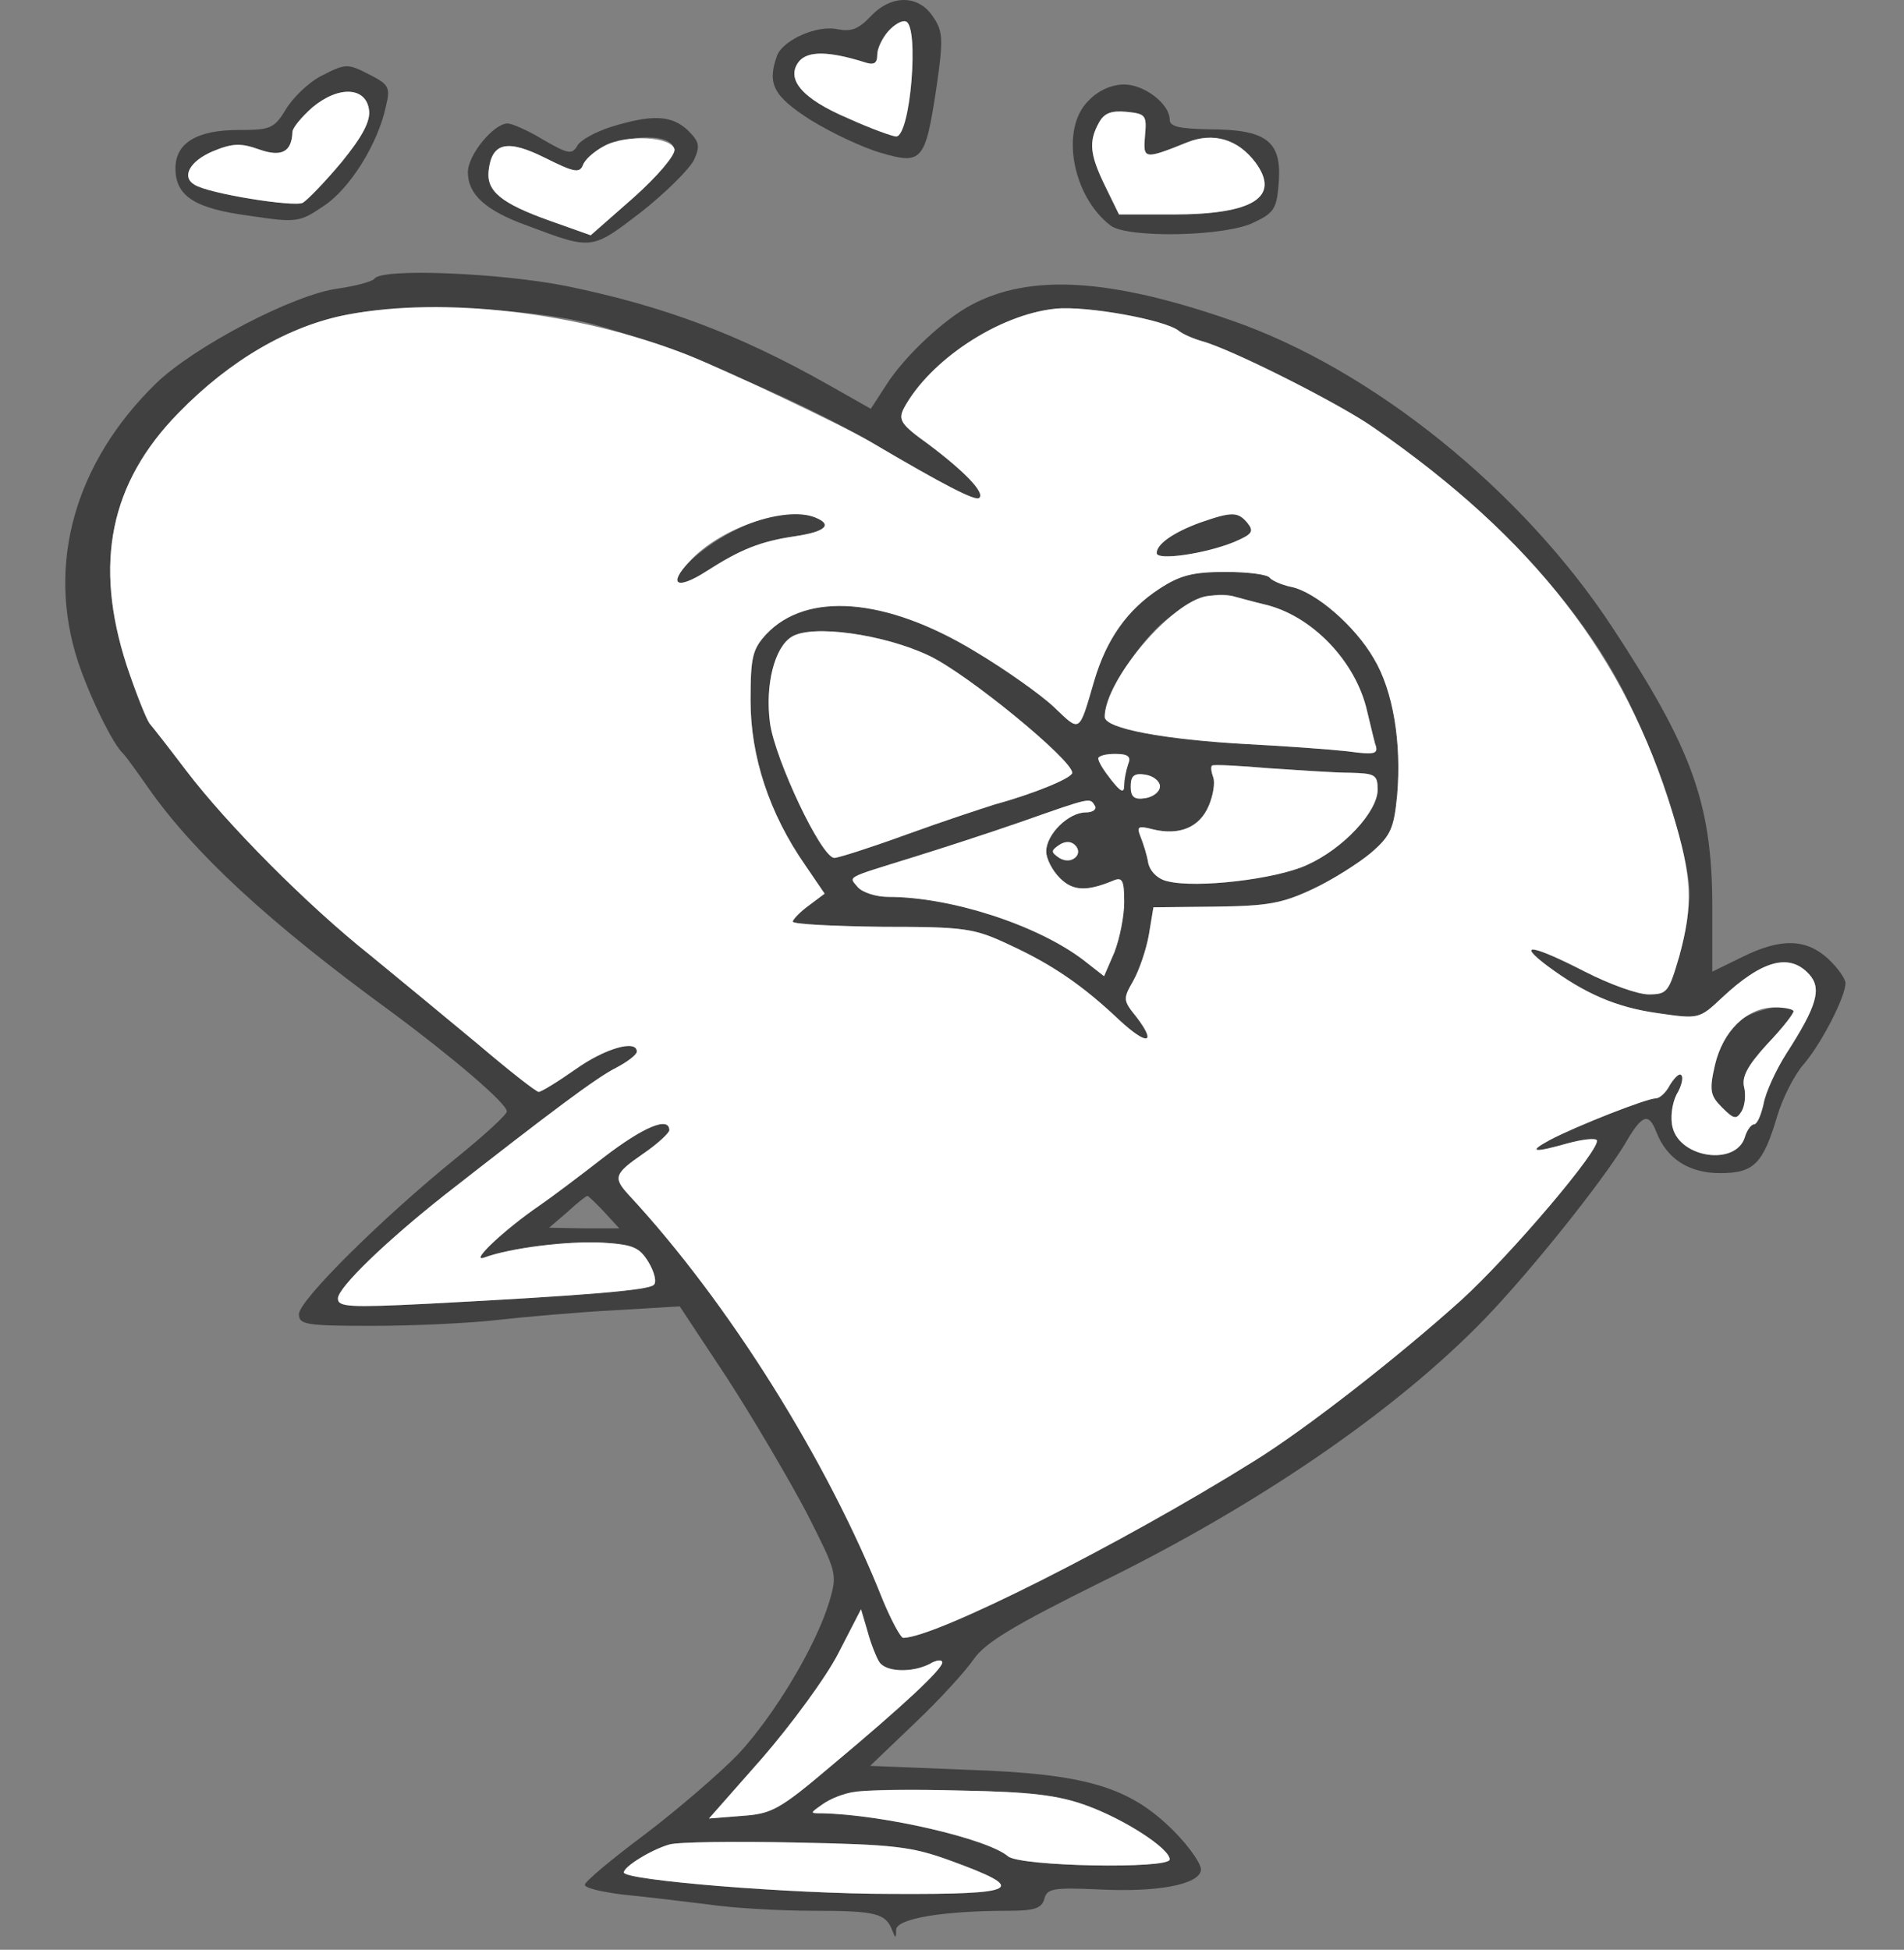<!--?xml version="1.0" standalone="no"?-->

<svg version="1.0" xmlns="http://www.w3.org/2000/svg" width="293pt" height="300pt" viewBox="0 0 293 300" preserveAspectRatio="xMidYMid meet">
<rect x="0" y="0" width="293" height="300" fill="#808080" stroke="none"/>
<g transform="translate(0,300) scale(0.1,-0.1)" fill="#404040" stroke="none">
<path class="node" id="node1" d="M1340 2975 c-19 -20 -30 -24 -51 -20 -31 7 -83 -16 -93 -40 -16 -44
-6 -63 52 -100 31 -19 79 -42 107 -50 64 -19 69 -13 86 100 11 75 10 87 -5
109 -22 34 -64 35 -96 1z m64 -61 c0 -65 -12 -124 -25 -124 -5 0 -39 12 -74
28 -71 30 -97 61 -75 88 14 16 46 15 98 -1 17 -6 22 -3 22 11 0 22 30 56 44
51 6 -2 11 -26 10 -53z"></path>
<path class="node" id="node2" d="M492 2882 c-18 -10 -41 -32 -52 -50 -18 -30 -24 -32 -73 -32 -64 0
-97 -20 -97 -59 0 -43 30 -62 114 -73 73 -11 77 -10 114 15 40 26 84 96 96
154 7 28 4 33 -23 47 -37 19 -38 19 -79 -2z m76 -52 c2 -17 -11 -41 -42 -79
-25 -30 -52 -58 -60 -63 -13 -7 -146 14 -167 28 -20 12 -7 36 28 51 31 13 44
13 72 3 34 -12 50 -4 51 27 0 6 14 23 31 38 41 34 83 31 87 -5z"></path>
<path class="node" id="node3" d="M1675 2845 c-44 -43 -25 -147 34 -192 26 -20 179 -17 221 5 32 15 35
22 38 64 4 61 -20 79 -107 79 -46 1 -61 4 -61 15 0 24 -39 54 -70 54 -19 0
-40 -9 -55 -25z m87 -54 c-3 -36 -2 -37 65 -10 40 16 78 5 105 -31 39 -53 -3
-80 -127 -80 l-83 0 -21 43 c-24 49 -26 69 -10 98 8 15 19 19 42 17 30 -3 32
-5 29 -37z"></path>
<path class="node" id="node4" d="M941 2805 c-25 -8 -49 -21 -53 -30 -8 -13 -14 -12 -52 10 -23 14 -48
25 -55 25 -21 0 -61 -48 -61 -75 0 -34 27 -59 91 -82 101 -38 99 -38 176 21
38 30 74 66 81 80 10 22 8 28 -10 46 -25 23 -55 24 -117 5z m97 -35 c1 -9 -26
-41 -63 -74 l-66 -58 -62 22 c-76 27 -99 46 -95 78 5 43 29 48 87 19 44 -22
53 -24 58 -11 15 39 134 60 141 24z"></path>
<path class="node" id="node5" d="M576 2571 c-3 -4 -28 -11 -56 -15 -68 -9 -221 -89 -280 -146 -125
-122 -169 -278 -120 -428 18 -54 54 -128 70 -142 3 -3 20 -26 38 -52 70 -100
185 -207 373 -344 96 -71 179 -142 179 -154 0 -5 -35 -37 -77 -71 -115 -93
-243 -220 -243 -241 0 -16 10 -18 113 -18 62 0 148 4 192 9 44 5 125 12 181
15 l100 6 74 -112 c40 -62 94 -154 121 -205 47 -93 48 -94 35 -138 -21 -69
-85 -175 -140 -234 -28 -29 -93 -85 -143 -123 -51 -38 -93 -73 -93 -78 0 -5
26 -11 58 -15 31 -3 90 -10 130 -15 40 -6 114 -10 165 -10 95 0 110 -4 120
-30 5 -13 6 -13 6 1 1 17 72 29 173 29 40 0 51 4 55 18 4 16 13 18 81 15 92
-5 156 7 160 29 2 8 -17 36 -42 61 -68 68 -135 88 -319 94 l-148 6 69 66 c38
36 79 81 91 99 18 25 61 51 194 117 243 119 456 265 593 407 71 74 178 208
214 267 27 47 37 50 49 19 16 -41 50 -63 98 -63 52 0 66 14 88 88 8 27 26 63
41 80 28 33 63 102 64 124 0 7 -12 24 -27 38 -34 31 -73 32 -133 2 l-45 -22 0
105 c-1 154 -31 238 -154 425 -138 210 -369 397 -586 472 -187 65 -310 72
-400 24 -42 -22 -103 -79 -131 -123 l-24 -37 -67 38 c-137 77 -251 120 -402
151 -101 20 -285 28 -295 11z m337 -70 c112 -30 314 -115 427 -181 112 -66
162 -92 167 -86 9 8 -23 41 -79 83 -42 30 -46 37 -37 55 40 74 146 144 233
153 47 5 169 -17 190 -34 6 -5 22 -12 36 -16 47 -13 213 -97 264 -133 182
-126 318 -272 389 -415 52 -106 97 -246 97 -302 0 -21 -7 -65 -16 -97 -16 -54
-18 -58 -47 -58 -17 0 -61 16 -98 35 -80 41 -107 46 -58 9 58 -43 106 -64 171
-73 62 -9 63 -9 98 24 62 58 104 69 134 36 20 -22 12 -49 -35 -122 -16 -25
-32 -60 -35 -77 -4 -18 -10 -32 -15 -32 -4 0 -11 -9 -14 -20 -14 -44 -99 -32
-111 15 -4 15 -1 37 6 51 8 13 11 27 7 30 -3 3 -10 -4 -17 -15 -6 -12 -16 -21
-22 -21 -14 0 -121 -42 -163 -64 -35 -19 -25 -20 28 -5 22 6 41 8 44 5 10 -10
-134 -179 -209 -247 -99 -89 -239 -198 -318 -247 -205 -128 -491 -272 -540
-272 -4 0 -18 26 -31 57 -85 215 -238 459 -391 624 -25 27 -23 33 22 64 22 15
40 32 40 36 0 22 -40 5 -100 -41 -36 -28 -81 -62 -100 -75 -54 -37 -108 -88
-85 -80 40 15 130 26 183 23 46 -3 56 -7 70 -30 9 -15 13 -31 8 -35 -8 -8 -99
-16 -348 -29 -120 -6 -138 -5 -138 8 0 17 75 89 165 160 165 129 233 180 263
195 17 9 32 20 32 25 0 19 -49 5 -94 -27 -27 -19 -53 -35 -57 -35 -4 0 -46 33
-93 73 -47 39 -122 101 -166 137 -97 77 -221 202 -284 285 -25 33 -50 65 -56
72 -5 7 -21 47 -35 89 -51 157 -26 281 80 389 79 81 170 134 260 151 94 18
277 11 378 -15z m17 -1366 l23 -25 -54 0 -54 1 28 24 c15 14 29 25 31 25 1 0
13 -11 26 -25z m423 -692 c10 -16 51 -17 78 -3 10 6 19 7 19 2 0 -10 -57 -64
-172 -160 -79 -67 -91 -73 -137 -76 l-50 -4 82 93 c45 52 98 124 117 161 l35
68 10 -34 c5 -19 14 -41 18 -47z m319 -221 c58 -21 128 -66 128 -83 0 -15
-231 -11 -249 5 -32 27 -192 64 -286 66 -19 0 -19 0 1 14 30 21 65 25 214 21
106 -2 148 -7 192 -23z m-209 -85 c121 -44 107 -52 -91 -51 -156 0 -412 21
-412 33 0 9 42 35 70 43 14 4 102 5 195 3 151 -3 178 -6 238 -28z"></path>
<path class="node" id="node6" d="M1135 2186 c-51 -24 -103 -71 -92 -82 4 -4 24 4 44 17 53 34 83 46
137 54 47 7 58 18 30 29 -30 12 -69 6 -119 -18z"></path>
<path class="node" id="node7" d="M1847 2196 c-41 -15 -67 -33 -67 -47 0 -12 75 -1 119 17 28 12 31 16
21 29 -15 18 -24 18 -73 1z"></path>
<path class="node" id="node8" d="M1784 2094 c-49 -32 -81 -77 -100 -141 -24 -82 -21 -80 -62 -41 -20
19 -75 58 -122 86 -137 83 -259 92 -321 26 -21 -23 -24 -35 -24 -102 0 -86 29
-174 84 -253 l30 -44 -24 -18 c-14 -10 -25 -22 -25 -25 0 -4 62 -7 138 -8 127
0 141 -2 196 -28 65 -30 112 -62 168 -115 43 -40 59 -38 27 4 -21 26 -21 28
-5 56 9 16 20 48 24 71 l7 42 95 1 c81 1 103 5 150 27 30 14 71 40 90 56 30
26 35 37 40 88 7 81 -6 161 -36 211 -29 50 -89 102 -127 110 -15 3 -30 10 -33
14 -3 5 -33 9 -68 9 -50 0 -70 -5 -102 -26z m162 -24 c73 -17 141 -88 158
-165 4 -16 9 -38 12 -49 6 -16 1 -18 -42 -12 -27 3 -96 8 -154 11 -128 7 -220
24 -220 42 0 31 46 106 87 143 43 37 81 52 113 42 8 -2 29 -8 46 -12z m-516
-79 c59 -28 220 -160 220 -180 0 -8 -58 -32 -120 -49 -19 -6 -80 -26 -135 -46
-55 -20 -105 -36 -111 -36 -20 0 -91 151 -99 207 -8 59 7 117 33 133 31 20
143 4 212 -29z m306 -167 c-3 -9 -6 -23 -6 -32 0 -13 -5 -11 -20 8 -26 33 -25
40 6 40 20 0 25 -4 20 -16z m342 -13 c38 -1 42 -3 42 -26 0 -34 -53 -91 -109
-116 -48 -22 -170 -36 -214 -25 -15 3 -27 15 -30 28 -2 13 -8 31 -12 41 -6 15
-4 17 19 11 41 -10 72 3 86 36 7 16 10 36 7 44 -3 8 -4 16 -2 18 2 2 41 0 87
-4 46 -3 102 -7 126 -7z m-293 -21 c0 -8 -10 -16 -22 -18 -18 -3 -23 2 -23 18
0 16 5 21 23 18 12 -2 22 -10 22 -18z m-100 -30 c3 -5 -3 -10 -14 -10 -27 0
-61 -34 -61 -60 0 -11 9 -29 21 -41 20 -20 41 -21 82 -4 14 6 17 1 17 -33 0
-22 -7 -56 -15 -77 l-16 -37 -32 25 c-71 54 -204 97 -300 97 -19 0 -40 7 -47
15 -14 17 -21 13 85 46 39 12 113 36 165 54 111 39 107 38 115 25z m-31 -80
c-6 -6 -15 -6 -24 0 -13 9 -13 11 0 20 18 11 39 -5 24 -20z"></path>
<path class="node" id="node9" d="M2675 1428 c-16 -14 -30 -41 -36 -67 -9 -39 -7 -47 11 -65 18 -18 22
-19 30 -6 5 8 7 25 4 37 -4 16 5 33 35 66 23 24 41 47 41 51 0 15 -61 4 -85
-16z"></path>








</g>
<g transform="translate(0,300) scale(0.1,-0.1)" fill="#FFFFFF" stroke="none">

<path class="node" id="node19" d="M481 2835 c-17 -15 -31 -32 -31 -38 -1 -31 -17 -39 -51 -27 -28 10
-41 10 -72 -3 -35 -15 -48 -39 -28 -51 21 -14 154 -35 167 -28 8 5 35 33 60
63 31 38 44 62 42 79 -4 36 -46 39 -87 5z"></path>
<path class="node" id="node20" d="M1691 2811 c-16 -29 -14 -49 10 -98 l21 -43 83 0 c124 0 166 27 127
80 -27 36 -65 47 -105 31 -67 -27 -68 -26 -65 10 3 32 1 34 -29 37 -23 2 -34
-2 -42 -17z"></path>
<path class="node" id="node21" d="M929 2775 c-15 -8 -29 -21 -32 -29 -5 -13 -14 -11 -58 11 -58 29 -82
24 -87 -19 -4 -32 19 -51 95 -78 l62 -22 66 58 c37 33 64 65 63 74 -4 20 -75
24 -109 5z"></path>
<path class="node" id="node22" d="M535 2516 c-90 -17 -181 -70 -260 -151 -106 -108 -131 -232 -80 -389
14 -42 30 -82 35 -89 6 -7 31 -39 56 -72 63 -83 187 -208 284 -285 44 -36 119
-98 166 -137 47 -40 89 -73 93 -73 4 0 30 16 57 35 45 32 94 46 94 27 0 -5
-15 -16 -32 -25 -30 -15 -98 -66 -263 -195 -90 -71 -165 -143 -165 -160 0 -13
18 -14 138 -8 249 13 340 21 348 29 5 4 1 20 -8 35 -14 23 -24 27 -70 30 -53
3 -143 -8 -183 -23 -23 -8 31 43 85 80 19 13 64 47 100 75 60 46 100 63 100
41 0 -4 -18 -21 -40 -36 -45 -31 -47 -37 -22 -64 153 -165 306 -409 391 -624
13 -31 27 -57 31 -57 49 0 335 144 540 272 79 49 219 158 318 247 75 68 219
237 209 247 -3 3 -22 1 -44 -5 -53 -15 -63 -14 -28 5 42 22 149 64 163 64 6 0
16 9 22 21 7 11 14 18 17 15 4 -3 1 -17 -7 -30 -7 -14 -10 -36 -6 -51 12 -47
97 -59 111 -15 3 11 10 20 14 20 5 0 11 14 15 32 3 17 19 52 35 77 47 73 55
100 35 122 -30 33 -72 22 -134 -36 -35 -33 -36 -33 -98 -24 -65 9 -113 30
-171 73 -49 37 -22 32 58 -9 37 -19 81 -35 98 -35 29 0 31 4 47 58 22 80 20
122 -10 221 -73 241 -213 422 -460 593 -51 36 -217 120 -264 133 -14 4 -30 11
-36 16 -21 17 -143 39 -190 34 -87 -9 -193 -79 -233 -153 -9 -18 -5 -25 37
-55 56 -42 88 -75 79 -83 -5 -6 -55 20 -167 86 -44 26 -224 111 -282 134 -168
66 -376 90 -523 62z m719 -312 c28 -11 17 -22 -30 -29 -54 -8 -84 -20 -137
-54 -45 -29 -60 -21 -26 15 46 51 147 86 193 68z m666 -9 c10 -13 7 -17 -21
-29 -44 -18 -119 -29 -119 -17 0 14 26 32 67 47 49 17 58 17 73 -1z m34 -84
c3 -4 18 -11 33 -14 38 -8 98 -60 127 -110 30 -50 43 -130 36 -211 -5 -51 -10
-62 -40 -88 -19 -16 -60 -42 -90 -56 -47 -22 -69 -26 -150 -27 l-95 -1 -7 -42
c-4 -23 -15 -55 -24 -71 -16 -28 -16 -30 5 -56 32 -42 16 -44 -27 -4 -56 53
-103 85 -168 115 -55 26 -69 28 -196 28 -76 1 -138 4 -138 8 0 3 11 15 25 25
l24 18 -30 44 c-55 79 -84 167 -84 253 0 67 3 79 24 102 62 66 184 57 321 -26
47 -28 102 -67 122 -86 41 -39 38 -41 62 41 19 64 51 109 100 141 32 21 52 26
102 26 35 0 65 -4 68 -9z m806 -667 c0 -4 -18 -27 -41 -51 -30 -33 -39 -50
-35 -66 3 -12 1 -29 -4 -37 -8 -13 -12 -12 -30 6 -18 18 -20 26 -11 65 12 52
49 89 92 89 16 0 29 -3 29 -6z"></path>
<path class="node" id="node23" d="M1858 2083 c-55 -8 -158 -130 -158 -186 0 -18 92 -35 220 -42 58 -3
127 -8 154 -11 43 -6 48 -4 42 12 -3 11 -8 33 -12 49 -17 77 -85 148 -158 165
-17 4 -38 10 -46 12 -8 3 -27 3 -42 1z"></path>
<path class="node" id="node24" d="M1218 2020 c-26 -16 -41 -74 -33 -133 8 -56 79 -207 99 -207 6 0 56
16 111 36 55 20 116 40 135 46 62 17 120 41 120 49 0 20 -161 152 -220 180
-69 33 -181 49 -212 29z"></path>
<path class="node" id="node25" d="M1690 1833 c0 -5 9 -19 20 -33 15 -19 20 -21 20 -8 0 9 3 23 6 32 5
12 0 16 -20 16 -14 0 -26 -3 -26 -7z"></path>
<path class="node" id="node26" d="M1865 1822 c-2 -2 -1 -10 2 -18 3 -8 0 -28 -7 -44 -14 -33 -45 -46
-86 -36 -23 6 -25 4 -19 -11 4 -10 10 -28 12 -41 3 -13 15 -25 30 -28 44 -11
166 3 214 25 56 25 109 82 109 116 0 23 -4 25 -42 26 -24 0 -80 4 -126 7 -46
4 -85 6 -87 4z"></path>
<path class="node" id="node27" d="M1740 1790 c0 -16 5 -21 23 -18 12 2 22 10 22 18 0 8 -10 16 -22 18
-18 3 -23 -2 -23 -18z"></path>
<path class="node" id="node28" d="M1570 1735 c-52 -18 -126 -42 -165 -54 -106 -33 -99 -29 -85 -46 7
-8 28 -15 47 -15 96 0 229 -43 300 -97 l32 -25 16 37 c8 21 15 55 15 77 0 34
-3 39 -17 33 -41 -17 -62 -16 -82 4 -12 12 -21 30 -21 41 0 26 34 60 61 60 11
0 17 5 14 10 -8 13 -4 14 -115 -25z"></path>
<path class="node" id="node29" d="M1630 1700 c-13 -9 -13 -11 0 -20 18 -11 39 5 24 20 -6 6 -15 6 -24
0z"></path>

<path class="node" id="node31" d="M1290 456 c-19 -37 -72 -109 -117 -161 l-82 -93 50 4 c46 3 58 9 137
76 115 96 172 150 172 160 0 5 -9 4 -19 -2 -27 -14 -68 -13 -78 3 -4 6 -13 28
-18 47 l-10 34 -35 -68z"></path>
<path class="node" id="node32" d="M1315 243 c-16 -2 -38 -11 -49 -19 -20 -14 -20 -14 -1 -14 94 -2 254
-39 286 -66 18 -16 249 -20 249 -5 0 17 -70 62 -128 83 -44 16 -86 21 -192 23
-74 2 -148 1 -165 -2z"></path>
<path class="node" id="node33" d="M1030 162 c-28 -8 -70 -34 -70 -43 0 -12 256 -33 412 -33 198 -1 212
7 91 51 -60 22 -87 25 -238 28 -93 2 -181 1 -195 -3z"></path>
<path class="node" id="node34" d="M1367 2952 c-9 -10 -17 -27 -17 -36 0 -14 -5 -17 -22 -11 -52 16 -84
17 -98 1 -22 -27 4 -58 75 -88 35 -16 69 -28 74 -28 22 0 36 170 15 177 -6 2
-18 -5 -27 -15z"></path>
</g>
</svg>